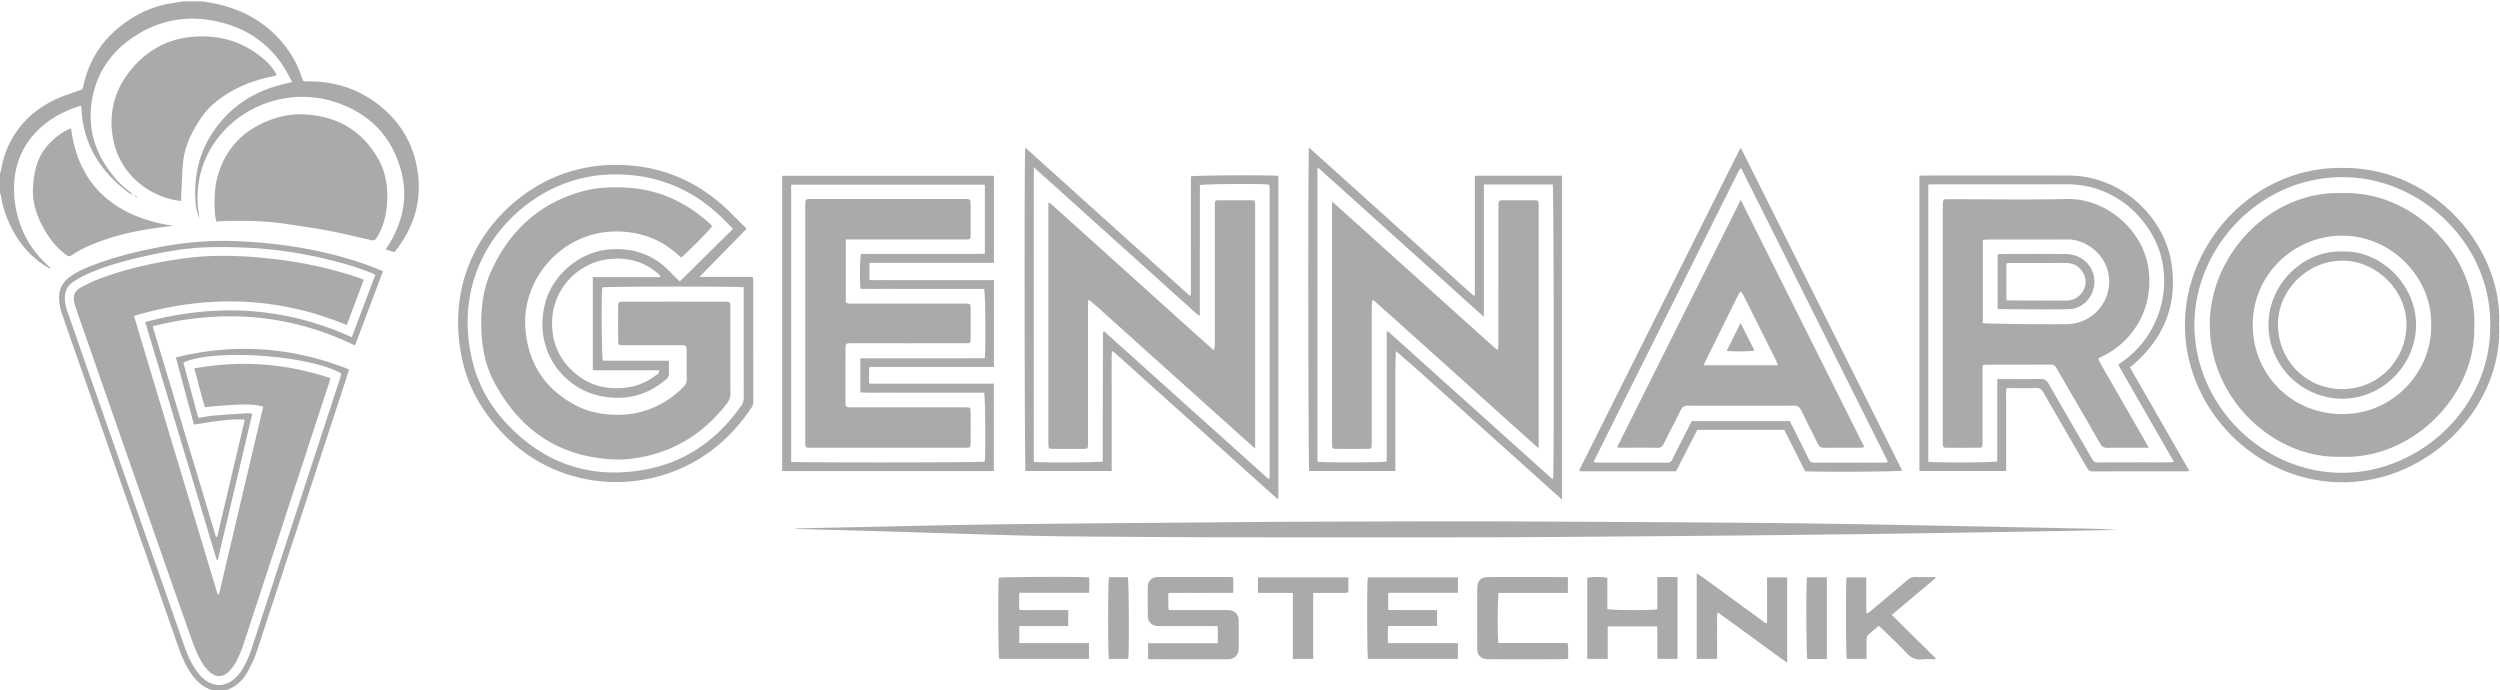<svg xmlns="http://www.w3.org/2000/svg" viewBox="0 0 1807.115 498.924">
  <g fill="#aaa">
    <path d="M96.305 140.904c-1.238-.609-2.614-1.036-3.695-1.854-19.979-15.104-32.382-34.487-33.737-60.063-.037-.697-.126-1.394-.204-2.228-.523-.034-1.006-.197-1.394-.07-11.794 3.884-22.522 9.601-31.166 18.691-12.266 12.901-16.905 28.505-15.811 46.005.48 7.677 2.129 15.148 4.838 22.35 4.099 10.899 10.703 20.104 19.254 27.951.859.788 1.724 1.569 2.354 2.757-1.069-.569-2.17-1.089-3.202-1.72-13.487-8.256-22.391-20.264-28.258-34.714-2.084-5.132-3.729-10.401-4.496-15.925-.189-1.363-.86-2.659-1.309-3.985v-11.307c.474-1.418 1.152-2.804 1.385-4.261.991-6.206 2.787-12.152 5.498-17.813 7.798-16.276 20.526-27.323 36.925-34.29 5.171-2.197 10.607-3.771 16.221-5.732.17-.571.497-1.446.69-2.35 3.657-17.063 12.027-31.301 25.573-42.375 11.33-9.262 24.037-15.584 38.654-17.713 2.642-.385 5.275-.837 7.912-1.258h14.134c2.752.479 5.516.904 8.254 1.455 22.675 4.557 41.174 15.689 54.387 34.927 3.874 5.639 6.896 11.772 8.94 18.349.988 3.183 1.038 3.163 4.388 3.117 17.987-.251 34.419 4.606 49.012 15.205 17.944 13.033 28.355 30.773 30.795 52.666 2.281 20.471-3.687 38.879-16.685 54.933-.144.176-.365.288-.754.588-1.841-.59-3.819-1.223-5.972-1.909 1.241-1.993 2.408-3.751 3.464-5.576 9.101-15.749 12.422-32.581 7.917-50.304-6.601-25.963-23.318-42.822-48.655-50.926-31.871-10.192-68.325 2.145-87.079 30.447-8.908 13.445-12.535 28.277-11.538 44.277.207 3.322.938 6.612 1.265 9.938-2.679-6.297-3.201-12.997-3.145-19.663.124-14.767 3.708-28.69 11.686-41.241 12.746-20.053 31.141-31.933 54.187-36.933 1.236-.268 2.462-.581 4.249-1.004-2.083-3.813-3.79-7.424-5.923-10.764-11.451-17.93-28.029-28.657-48.538-33.13-21.465-4.684-41.757-1.036-60.098 11.168C79.84 37.791 69.34 53.45 66.299 73.536c-2.551 16.85 1.087 32.538 10.549 46.771 4.792 7.21 10.45 13.638 17.546 18.708.716.514 1.235 1.301 1.846 1.958z"/>
    <path d="M155.661 499.923c-.718-.362-1.4-.85-2.16-1.065-5.933-1.686-10.364-5.421-14.024-10.202-4.856-6.347-7.964-13.576-10.576-21.052-19.328-55.313-38.648-110.63-57.978-165.941-8.771-25.104-17.613-50.181-26.272-75.318-1.131-3.284-1.746-6.859-1.924-10.335-.351-6.859 2.595-12.303 8.23-16.253 4.857-3.404 10.242-5.769 15.74-7.889 15.861-6.117 32.296-10.16 48.959-13.313 17.637-3.336 35.431-4.929 53.395-4.307 32.531 1.127 64.383 6.108 95.205 16.867 4.092 1.428 8.08 3.145 12.593 4.914-6.782 18.013-13.475 35.782-20.227 53.72-47.116-22.884-95.741-26.544-146.274-13.937l45.747 152.22.906-.036 19.943-84.607c-6.422-.561-12.473.064-18.49.796-5.944.726-11.851 1.755-18.261 2.725l-13.091-48.571c42.896-10.569 84.308-7.491 125.219 8.663-1.028 3.287-1.897 6.185-2.838 9.06-21.149 64.631-42.271 129.271-63.529 193.865-1.718 5.221-4.055 10.303-6.67 15.146-3.692 6.837-9.052 12.008-16.858 14.099-.409.109-.742.498-1.11.758q-2.828-.009-5.655-.007m115.65-301.35c-1.651-.714-2.917-1.306-4.214-1.815-9.869-3.893-20.05-6.77-30.349-9.263-17.653-4.275-35.555-7.104-53.672-8.199-10.8-.654-21.661-.878-32.474-.577-14.734.411-29.268 2.842-43.662 5.982-14.381 3.138-28.617 6.823-42.176 12.66a78 78 0 0 0-11.774 6.334c-4.9 3.194-6.54 8.192-6.022 13.837.223 2.434.819 4.891 1.624 7.206 9.967 28.673 20.005 57.318 30.023 85.976 18.29 52.312 36.577 104.624 54.873 156.934 2.027 5.797 4.534 11.37 8.001 16.468 2.271 3.341 4.882 6.373 8.381 8.479 5.928 3.563 11.826 3.444 17.596-.406 3.095-2.063 5.399-4.884 7.389-7.979 3.078-4.786 5.255-9.99 7.018-15.375q32.12-98.11 64.22-196.229c.282-.868.449-1.772.66-2.611-22.953-13.272-92.539-18.154-114.205-7.898l10.776 39.956c4.071-.611 7.647-1.339 11.259-1.65 7.968-.687 15.952-1.189 23.935-1.696 1.193-.075 2.412.243 3.831.404-8.389 35.543-16.577 70.608-24.926 105.637l-.798-.034-51.663-171.923c51.217-13.734 100.83-11.059 149.333 10.977 5.704-15.154 11.322-30.077 17.016-45.195m-114.969-38.432c-.332-1.879-.826-3.681-.944-5.508-.674-10.38-.466-20.688 2.955-30.679 6.015-17.567 17.89-29.53 34.975-36.457 8.262-3.351 16.945-5.167 25.797-4.819 23.528.924 41.991 10.929 53.948 31.674 4.293 7.448 6.491 15.567 6.814 24.199.375 10.007-.788 19.72-5.128 28.872a33 33 0 0 1-2.418 4.298c-1.517 2.246-2.002 2.328-4.723 1.715-10.183-2.292-20.32-4.816-30.57-6.759-10.245-1.938-20.604-3.292-30.914-4.886-13.992-2.163-28.086-2.31-42.195-2.074-2.44.04-4.878.267-7.597.424m383.394 5.215c-11.542 11.767-22.7 23.143-34.111 34.773h38.631c.108 1.521.259 2.65.259 3.779.013 28.616.01 57.231.013 85.85 0 1.654-.146 3.161-1.154 4.674-14.107 21.166-32.542 37.114-56.396 46.31-39.491 15.218-88.018 8.432-121.475-25.398-15.354-15.525-26.464-33.338-31.216-54.756-15.622-70.42 29.931-120.407 74.145-135.398 15.129-5.13 30.687-6.902 46.629-5.627 28.7 2.299 52.885 14.114 73.14 34.353 3.738 3.734 7.507 7.447 11.535 11.44m-9.879.08c-2.27-2.3-4.315-4.386-6.374-6.459-18.784-18.902-41.246-30.088-67.94-32.448-15.697-1.392-31.05.245-45.894 5.555-43.966 15.724-84.542 65.187-67.733 130.597 5.102 19.848 16.014 36.255 30.924 50.084 27.132 25.162 59.211 33.418 95.077 26.348 28.988-5.719 51.265-22.112 68.106-46.168 1.234-1.764 1.577-3.547 1.574-5.606-.035-25.314-.022-50.631-.022-75.947v-3.695c-4.157-.804-99.61-.659-102.189.071-.773 5.313-.487 50.302.419 52.963 15.747.052 31.583-.023 47.768.046 0 3.199-.161 5.896.049 8.563.181 2.265-.695 3.716-2.359 5.12-14.163 11.952-30.433 15.521-48.26 11.554-26.428-5.881-48.104-33.621-38.63-67.923 5.116-18.522 23.64-35.87 45.723-37.744 16.987-1.44 31.594 3.289 43.618 15.533a558 558 0 0 0 5.479 5.511c.646.64 1.35 1.216 2.24 2.011 12.841-12.695 25.543-25.241 38.424-37.966m-52.552 34.873c-.191-.839-.168-1.13-.304-1.263a32 32 0 0 0-2.075-1.908c-10.211-8.424-21.976-11.337-34.978-9.806-22.323 2.629-39.696 21.229-40.79 43.624-.773 15.881 4.739 29.072 17.007 39.238 11.015 9.127 23.843 11.831 37.759 9.786 7.705-1.134 14.625-4.332 20.771-9.13.845-.657 2.16-1.14 1.62-3.185-7.876 0-15.833.01-23.79-.003-7.958-.016-15.917.061-24.013-.054v-67.304c16.34.005 32.425.005 48.793.005m97.824 181.657q19.066-.398 38.131-.798c30.957-.651 61.912-1.413 92.871-1.925 27.431-.452 54.863-.656 82.298-.916 28.846-.273 57.69-.481 86.538-.72 19.072-.156 38.146-.392 57.22-.459 42.51-.151 85.021-.306 127.53-.301 33.322.004 66.646.216 99.973.389 32.38.168 64.76.355 97.141.618 23.898.193 47.801.449 71.697.81 25.663.385 51.324.898 76.985 1.396 35.432.688 70.86 1.395 106.292 2.131 6.236.132 12.47.462 18.703.865-19.379.362-38.758.756-58.14 1.078-32.605.542-65.217 1.055-97.825 1.548-17.895.271-35.789.495-53.684.704q-33.026.386-66.05.707c-22.37.216-44.741.418-67.111.579-35.912.258-71.823.619-107.734.681-65.005.109-130.007.072-195.011.013-28.021-.024-56.043-.209-84.063-.421-19.544-.146-39.093-.245-58.628-.75-35.073-.901-70.138-2.111-105.206-3.152-20.007-.595-40.016-1.105-60.022-1.658-.634-.019-1.268-.072-1.899-.11a8 8 0 0 1-.006-.309M130.97 145.286c-21.776-2.225-45.726-18.734-49.732-48.004-2.547-18.615 2.892-35.201 15.467-49.247 10.521-11.749 23.702-19.09 39.287-21.061 20.524-2.594 39.215 2.335 55.113 16.101 3.552 3.074 6.552 6.667 8.995 11.188-1.066.372-1.755.71-2.483.853-16.468 3.194-31.484 9.573-44.146 20.753-3.222 2.844-6.042 6.3-8.456 9.874-6.313 9.349-11.249 19.435-12.562 30.762-.972 8.391-1.031 16.887-1.477 25.338-.057 1.13-.006 2.268-.006 3.443m434.399 195.205v-213.41h153.089v62.912h-89.989v12.402c4.116.162 8.313.056 12.5.073 4.355.021 8.714.004 13.069.004h64.41v62.756h-90.006c-.412 4.18-.229 7.974-.131 12.099h90.086v63.163zm6.521-6.68c4.005.704 137.25.563 139.889-.108.737-4.677.483-47.109-.406-49.869h-44.689c-7.418 0-14.837.047-22.257-.015-7.475-.062-14.961.27-22.535-.224v-24.598h64.415c4.355 0 8.714.021 13.069-.007 4.177-.027 8.365.128 12.449-.104.785-7.146.455-47.264-.451-50.054H666.68c-7.419 0-14.837.009-22.257-.003-7.477-.014-14.957.055-22.343-.043-.796-5.44-.557-22.609.35-25.233h29.913c9.892 0 19.781.021 29.673-.005 9.955-.024 19.911.106 29.886-.083v-49.992H571.893c-.003 66.965-.003 133.671-.003 200.338m169.198-227.146 118.909 107.056c.386-.184.497-.224.595-.287.09-.059.233-.142.233-.214.01-28.603.01-57.206.01-85.698 2.774-.848 57.943-1.11 63.23-.375v233.3c-.095.053-.194.139-.304.154-.108.019-.233-.021-.344-.063a1.3 1.3 0 0 1-.299-.172 15 15 0 0 1-.552-.44c-.183-.15-.354-.313-.528-.47q-.53-.468-1.057-.938L805.622 254.86q-.13-.119-.266-.231c-.182-.149-.359-.306-.551-.442a1 1 0 0 0-.319-.14c-.105-.024-.222-.015-.646-.035-.57 4.015-.168 8.073-.241 12.107-.074 4.121-.018 8.244-.018 12.365v61.985h-62.294c-.685-2.656-.951-227.557-.199-233.804m175.771 239.508c.462-.278.613-.315.639-.394.106-.33.246-.675.246-1.013q.024-104.555.014-209.109c0-.58-.125-1.161-.207-1.74-.016-.104-.092-.211-.164-.294-.074-.087-.182-.148-.273-.22-6.318-.72-47.114-.414-49.556.368-.038.108-.091.217-.111.326-.046.23-.108.463-.108.694-.017 30.613-.026 61.226-.042 91.839a10 10 0 0 1-.028.706c-.01.116-.033.236-.078.343a.64.64 0 0 1-.186.258c-.089.072-.209.105-.527.256-19.694-17.735-39.447-35.546-59.226-53.328-19.814-17.819-39.571-35.706-59.966-53.938v212.845c4.521.873 47.321.622 49.703-.249.04-.108.114-.222.114-.332.057-30.845.106-61.688.166-92.534 0-.229.064-.465.133-.688.026-.092.126-.176.211-.235.096-.063.213-.098.516-.228 39.563 35.545 79.194 71.148 118.73 106.667m149.223-132.687v-86.48h63.039v234.083c-8.34-7.26-16.169-14.458-24.091-21.549-7.985-7.146-15.954-14.313-23.926-21.474-7.972-7.162-15.938-14.332-23.907-21.495q-11.957-10.744-23.915-21.486c-7.942-7.135-15.887-14.268-24.229-21.26-.456 7.23-.402 14.335-.412 21.436-.011 7.302-.002 14.604-.002 21.905v43.3h-62.271c-.705-2.519-.962-228.125-.189-233.856 20.063 18.063 39.877 35.901 59.688 53.74q29.66 26.706 59.321 53.409zm-113.079-92.098c-.23.104-.466.207-.696.313v212.026c3.51.772 47 .688 50.091-.16v-93.938c.472-.055.582-.091.684-.074.112.021.224.078.323.137.103.059.191.135.287.204q.142.107.275.221.137.11.271.229l.263.237 116.126 104.364q.131.117.267.232c.18.152.355.309.537.457.094.073.188.145.29.201s.206.108.315.141c.109.031.234.066.344.047.109-.021.207-.106.311-.164.697-4.762.455-209.907-.285-212.521h-49.762v4.651c0 28.729.002 57.462-.006 86.192 0 1.343-.072 2.687-.135 4.795zm434.44 219.067V127.067c1.225-.078 2.252-.2 3.28-.2 34.86-.009 69.723-.089 104.584.017 39.157.12 68.907 30.785 74.128 62.338 4.847 29.3-4.23 53.847-26.469 73.523-1.041.921-2.125 1.793-3.354 2.826a147294 147294 0 0 1 21.542 37.517c7.071 12.32 14.139 24.646 21.453 37.397-1.293.104-2.063.22-2.83.22-22.259.01-44.52-.037-66.775.073-2.438.012-3.529-1.039-4.612-2.918-10.405-18.054-20.917-36.042-31.277-54.12-1.327-2.315-2.713-3.359-5.503-3.27-6.936.229-13.882.075-21.296.075-.345 4.121-.122 8.081-.162 12.024-.04 4.004-.009 8.009-.009 12.013v35.87c-20.985.003-41.641.003-62.7.003m143.655-76.842c1.347-.96 2.391-1.706 3.438-2.449 23.584-16.736 34.504-46.448 27.92-74.482-5.727-24.382-30.291-53.547-68.496-53.477-32.145.06-64.289.01-96.434.02-1.148 0-2.296.112-3.666.186v200.322c3.684.834 47.07.686 49.844-.231.021-19.646-.009-39.373.018-59.489h4.32c8.948 0 17.9.143 26.844-.078 3.035-.074 4.563 1.019 6.026 3.58 10.274 17.984 20.729 35.866 31.106 53.793.964 1.666 1.785 3.011 4.211 2.994 17.543-.121 35.088-.063 52.632-.086.725-.001 1.448-.28 2.481-.493zm-226.32 77.007c-4.937-9.833-9.942-19.812-15.017-29.914h-62.91c-5.021 9.817-10.146 19.848-15.301 29.928h-69.639c-.066-.143-.131-.245-.167-.354-.034-.106-.085-.237-.052-.329.198-.552.376-1.113.637-1.636a1076226 1076226 0 0 1 115.315-230.488c.088-.175.368-.254.891-.594l116.457 232.911c-2.954.846-59.452 1.186-70.214.476m-81.878-36.278h70.8c.66 1.296 1.255 2.442 1.832 3.598 4.002 7.996 8.056 15.968 11.958 24.013.906 1.869 2.042 2.519 4.088 2.51 16.834-.07 33.67-.035 50.504-.057.752-.001 1.502-.238 2.691-.439-35.501-71-70.82-141.641-106.145-212.283-.588.295-.871.346-.979.509a19 19 0 0 0-1.041 1.834 1407248 1407248 0 0 0-104.49 209.357c-.045.089-.018.233.019.338.035.108.12.2.302.486.417.056.975.196 1.533.196 17.068.015 34.142-.007 51.212.047 1.782.006 2.768-.67 3.538-2.236 2.754-5.594 5.615-11.136 8.447-16.69 1.917-3.766 3.852-7.519 5.731-11.183m470.096-182.934c65.377-.97 116.256 56.977 113.493 113.822 2.524 57.965-49.819 113.604-113.741 113.377-62.016-.223-113.437-52.717-113.373-113.829.061-59.303 49.817-114.253 113.621-113.37m107.025 113.689c.898-57.586-48.656-106.546-105.914-107.042-60.594-.521-107.896 50.896-107.885 106.864.011 57.272 48.295 106.423 106.142 106.841 57.487.416 108.53-48.185 107.657-106.663M51.378 92.721c.434 2.702.74 5.143 1.225 7.544 5.896 29.261 23.311 48.313 51.374 57.935 7.023 2.405 14.219 4.02 21.486 5.042-18.05 1.907-35.969 4.891-53.179 11.25-7.082 2.616-13.991 5.573-20.215 9.901-1.661 1.154-2.848.91-4.378-.229-6.544-4.87-11.54-11.055-15.549-18.068-3.879-6.788-6.825-13.963-7.957-21.745-.403-2.771-.479-5.631-.35-8.435.4-8.649 1.9-17.042 6.226-24.732 4.21-7.48 13.249-15.487 21.317-18.463m793.135 335.861c0 3.421-.02 6.339.01 9.257.009.913.138 1.826.247 3.154h4.314q18.015-.002 36.023.004c1.177.001 2.361-.035 3.528.087 3.875.406 6.622 3.067 6.697 6.921.143 7.179.142 14.363.003 21.542-.072 3.804-2.922 6.552-6.716 6.944-.7.071-1.411.04-2.116.04-17.775.002-35.553.005-53.328-.006-1.03 0-2.063-.108-3.302-.18v-11.396h50.38v-12.217c-1.318-.063-2.566-.177-3.814-.178-12.479-.014-24.957-.005-37.438-.015-1.174-.001-2.375.047-3.519-.164-3.34-.618-5.721-3.214-5.772-6.612a717 717 0 0 1-.004-21.895c.062-3.755 2.695-6.335 6.416-6.705.701-.069 1.411-.062 2.117-.062 16.6-.003 33.198-.004 49.797.006.935.001 1.865.087 3.24.153.452 3.617.156 7.193.186 11.255-5.369.12-10.508.043-15.642.06-5.062.014-10.124.003-15.187.003-5.158.004-10.321.004-16.12.004m209.346-11.216v11.146h-50.408v12.396c11.724.225 23.426-.054 35.34.156v11.382h-35.265c-.691 4.198-.262 8.103-.283 12.43h50.579v11.427H988.86c-.688-2.458-.864-54.426-.146-58.938zm-317.131 11.127v12.198c3.877.611 7.739.22 11.571.285 4.002.069 8.006.017 12.009.017l11.857.001v11.544h-35.382v12.3h50.383v11.444h-64.88c-.713-2.347-.97-53.378-.271-58.636 2.566-.658 59.383-.912 65.248-.234.207 3.504.188 7.076-.045 11.081zm540.59 21.759v-32.887h14.53v61.703c-16.938-12.187-33.313-24.32-50.23-36.489-.777 4.078-.303 7.682-.388 11.249-.089 3.767-.02 7.536-.02 11.305v11.151h-14.747c-.002-20.392-.002-40.811.001-61.947 8.893 6.054 16.966 12.229 25.194 18.178 8.288 5.99 16.532 12.04 24.796 18.064zm-79.303-9.8v-23.22c4.933-.216 9.652-.174 14.59-.018v59.051h-14.476c-.298-7.646.046-15.462-.188-23.478h-35.813v23.452h-14.782v-58.501c2.573-.811 10.607-.914 14.514-.123v22.636c2.896.906 32.023 1.057 36.155.201m-64.659-23.113v11.243h-50.046c-.776 2.959-.933 31.676-.218 36.198h50.012c.876 3.965.191 7.568.504 11.409-1.106.132-1.991.326-2.877.327-18.249.02-36.498.033-54.747.001-5.405-.009-8.139-2.656-8.155-7.939a7402 7402 0 0 1-.003-43.445c.017-5.428 2.579-7.999 8.025-8.011 18.249-.039 36.498-.019 54.747-.006.811 0 1.623.128 2.758.223m216.545 26.07c.894-.686 1.813-1.335 2.676-2.059 8.744-7.333 17.521-14.632 26.186-22.056 1.817-1.559 3.63-2.307 6.024-2.233 4.656.144 9.321.041 13.983.041q.163.392.329.775l-31.626 26.604c10.7 10.571 21.209 20.954 31.718 31.339q-.1.355-.197.712c-3.108 0-6.258-.315-9.315.069-5.036.64-8.556-1.22-11.933-4.916-5.467-5.982-11.479-11.473-17.27-17.159-.666-.653-1.385-1.252-2.391-2.155-2.697 2.271-5.435 4.438-7.969 6.821-.637.599-.846 1.879-.873 2.855-.102 3.526-.041 7.061-.041 10.588v3.673h-14.259c-.663-2.558-.834-54.4-.157-58.954h14.242V443zM949.22 428.582v47.739h-14.709v-47.676c-8.577-.157-16.768.018-25.202-.109v-11.182h65.352v10.72c-2.855.959-5.678.389-8.438.484-2.705.098-5.416.021-8.125.021-2.799.003-5.595.003-8.878.003m356.958-11.286h14.347v59.043c-4.806 0-9.462 0-14.12.002-.757-2.454-1.008-53.713-.227-59.045m-504.552-.044h13.589c.812 2.587 1.082 53.792.32 59.044H801.59c-.775-2.719-.793-56.002.036-59.044"/>
    <path d="m96.243 140.975 2.884 1.226q-.18.297-.36.601l-2.462-1.896zm62.071 288.562 31.927-135.521c-6.874-2.248-16.25-2.168-42.139.296-2.717-9.079-5.081-18.341-7.609-28.024 33.602-6.09 66.104-3.663 98.357 7.063-.485 1.639-.843 2.969-1.271 4.276-20.542 62.836-41.072 125.677-61.681 188.491-1.352 4.115-3.099 8.146-5.077 12.004-1.322 2.577-3.132 5.02-5.161 7.097-4.38 4.485-9.481 4.679-14.105.489-2.233-2.023-4.308-4.442-5.751-7.069-2.425-4.414-4.651-9.009-6.33-13.751-10.917-30.828-21.68-61.713-32.464-92.588a243488 243488 0 0 1-50.809-145.62c-.966-2.771-1.948-5.562-2.568-8.42-.943-4.344.343-8.021 4.391-10.212 3.817-2.066 7.681-4.128 11.714-5.704 20.046-7.833 40.921-12.397 62.172-15.429 20.778-2.961 41.552-2.286 62.336-.097 21.713 2.286 42.994 6.593 63.721 13.512 1.552.518 3.072 1.118 5.03 1.834l-12.338 32.771c-50.513-20.812-101.539-22.054-153.809-6.596 20.16 67.261 40.337 134.272 60.47 201.296zm334.001-243.432c-1.646-1.416-3.3-2.889-5.008-4.299-9.105-7.513-19.479-12.014-31.201-13.729-34.593-5.063-62.201 15.682-72.247 41.91-3.705 9.672-4.998 19.744-3.854 30.147 2.727 24.75 15.522 42.408 37.519 53.545 7.297 3.694 15.182 5.343 23.396 5.979 14.455 1.116 27.756-2.054 40.082-9.534 4.853-2.943 9.209-6.523 13.17-10.604 1.389-1.43 2.207-2.932 2.19-4.979-.06-7.064.024-14.13-.045-21.193-.034-3.441-.447-3.808-3.964-3.813-13.305-.028-26.61-.016-39.916-.017-.941-.001-1.887.035-2.825-.018-2.303-.13-2.752-.431-2.769-2.69-.065-8.713-.022-17.426-.021-26.139.001-1.717.807-2.632 2.577-2.611.824.012 1.647-.024 2.472-.024 23.667-.001 47.333-.004 71 0 5.071 0 5.082.011 5.083 5.032.004 20.37-.044 40.74.054 61.109.015 2.888-.791 5.187-2.529 7.44-15.063 19.521-34.274 32.686-58.467 38.134-7.924 1.784-16.021 2.741-24.143 2.313-39.378-2.062-67.486-21.656-85.719-55.998-6.033-11.361-8.618-23.811-9.152-36.682-.627-15.123.862-29.958 7.225-43.824 13.4-29.222 35.14-49.023 66.56-57.471 9.283-2.495 18.785-2.869 28.334-2.603 24.101.675 44.729 9.779 62.528 25.742.775.695 1.438 1.515 2.116 2.23-1.273 2.39-18.398 19.637-22.446 22.647m119.09-12.994v45.367c1.402 1.241 3.104.952 4.704.953 18.374.021 36.747.015 55.12.015 8.716 0 17.431-.013 26.146.006 4.232.008 4.241.029 4.245 4.394.007 6.831.015 13.662-.003 20.493-.01 3.694-.058 3.757-3.755 3.759q-40.28.016-80.562.004c-6.892-.002-6.103-.136-6.115 6.131-.026 11.777-.01 23.558-.006 35.333 0 .824.037 1.648.021 2.475-.034 1.655.9 2.314 2.413 2.366q1.766.055 3.532.054 39.396.003 78.793.003c.707 0 1.414-.01 2.12.003 3.434.063 3.544.147 3.555 3.625a4555 4555 0 0 1 .003 21.554c-.006 3.983-.021 3.995-4.22 3.996-13.073.006-26.146.003-39.22.003h-71.021c-.825 0-1.649-.039-2.473.004-1.75.094-2.683-.613-2.587-2.462.042-.82.001-1.646.001-2.473V148.76c0-4.91.004-4.924 4.777-4.924q54.945-.006 109.889 0c4.849 0 4.853.013 4.854 4.85.003 6.831.011 13.662-.003 20.493-.007 3.91-.021 3.931-3.932 3.932-27.088.008-54.178.003-81.268.003-1.507-.003-3.021-.003-5.008-.003m175.349 43.449c-.133 2.338-.287 3.806-.287 5.271-.014 32.499-.01 64.997-.011 97.496 0 5.297.442 5.176-5.212 5.164-6.594-.016-13.188.021-19.781-.018-3.393-.019-3.55-.223-3.632-3.629-.017-.706-.006-1.413-.006-2.119V146.849l.866-.374c39.422 35.394 78.713 70.933 118.592 106.702.416-1.44.74-2.157.81-2.896.104-1.168.044-2.354.044-3.529l.001-96.438c0-.94-.032-1.886.014-2.824.117-2.38.331-2.688 2.667-2.701a1966 1966 0 0 1 23.668-.002c2.493.015 2.686.306 2.777 2.942.022.706.006 1.413.006 2.119V324.3l-15.506-13.928q-7.488-6.727-14.979-13.453c-4.906-4.404-9.815-8.804-14.723-13.208-4.995-4.482-9.984-8.971-14.979-13.452s-9.998-8.955-14.988-13.438c-4.992-4.484-9.976-8.981-14.961-13.473-4.899-4.411-9.762-8.869-14.715-13.219-4.975-4.363-9.665-9.077-15.665-13.569m205.158.857c-.122 1.58-.35 3.16-.352 4.739-.021 27.438-.018 54.876-.018 82.313 0 5.534.031 11.069-.017 16.604-.027 3.146-.267 3.381-3.471 3.396-7.302.037-14.604.04-21.903-.003-3.009-.018-3.18-.251-3.277-3.223-.026-.824-.009-1.649-.01-2.476V145.6c40.146 36.027 79.577 71.697 119.158 107.199q.468-.266.938-.529c.057-1.471.16-2.938.161-4.408.011-32.738.009-65.477.01-98.215 0-4.879.003-4.882 4.748-4.883 6.712-.002 13.425-.006 20.137.001 4.208.005 4.221.016 4.221 4.353q.003 75.072.002 150.146v24.816c-13.729-12.119-26.787-24.019-39.938-35.813-13.236-11.87-26.445-23.771-39.677-35.649-13.207-11.858-26.424-23.704-39.637-35.557q-.535.182-1.075.356m561.325 106.245h-9.279c-6.831 0-13.663-.103-20.491.052-2.547.056-4.054-.765-5.34-3.015-8.646-15.125-17.43-30.174-26.168-45.245-1.83-3.158-3.705-6.291-5.477-9.481-.953-1.715-2.184-2.453-4.241-2.44-15.312.082-30.62.039-45.932.059-.91.001-1.82.185-3.02.313-.084 1.644-.225 3.138-.226 4.632-.018 16.604-.01 33.213-.01 49.817-.002.706.014 1.413-.006 2.119-.074 3.008-.188 3.166-3.258 3.18-7.42.03-14.84.036-22.26-.006-2.763-.016-3.021-.326-3.161-3.021-.043-.823-.017-1.648-.017-2.476 0-56.179.005-112.355-.008-168.534-.002-6.271.125-5.615 5.563-5.616 27.912-.009 55.837.512 83.733-.146 29.447-.693 55.57 22.986 59.363 50.236 4.094 29.416-11.521 52.434-32.234 62.956l-4.1 2.083c.521 1.165.893 2.232 1.443 3.198 10.771 18.793 21.564 37.57 32.35 56.356.818 1.406 1.588 2.835 2.776 4.979m-119.94-90.101c1.287.113 2.1.231 2.91.247 8.463.168 16.928.379 25.396.46 10.475.102 20.952.151 31.427.079 2.682-.019 5.419-.316 8.021-.939 16.273-3.896 26.384-20.037 22.86-36.401-2.931-13.624-16.175-24.05-29.479-23.924-18.95.179-37.903.04-56.855.056-1.36.001-2.725.166-4.276.268-.004 20.185-.004 40.01-.004 60.154m-264.469 89.877c29.891-59.773 59.493-118.98 89.473-178.938 29.967 59.93 59.564 119.128 89.344 178.682-1.215.208-1.971.448-2.727.45-8.828.026-17.66-.046-26.486.063-2.203.024-3.399-.771-4.35-2.722-3.961-8.144-8.131-16.186-12.061-24.343-1.174-2.438-2.651-3.401-5.428-3.391q-38.142.155-76.283.001c-2.755-.013-4.258.87-5.462 3.335-3.979 8.141-8.237 16.143-12.248 24.268-1.025 2.076-2.277 2.896-4.631 2.858-8.71-.135-17.423-.05-26.137-.062-.79.002-1.583-.101-3.004-.201m116.268-59.408c-.471-1.339-.686-2.244-1.088-3.058a22090 22090 0 0 0-23.852-47.71c-.436-.867-1.104-1.616-1.709-2.487-.59.482-.941.648-1.104.927a50 50 0 0 0-1.678 3.103 65850 65850 0 0 0-23.918 48.426c-.037.079.042.229.09.337.045.101.114.188.291.464 17.387-.002 34.888-.002 52.968-.002m407.895-124.439c50.921-1.84 97.482 44.229 95.548 96.547.922 51.237-45.92 96.128-95.859 94.002-49.412 1.855-95.81-42.396-95.344-96.129.435-50.507 44.084-96.256 95.655-94.42m64.32 95.19c1.084-31.998-26.84-64.495-64.488-64.405-34.667.082-64.503 27.97-64.426 64.515.076 35.971 28.188 64.452 64.708 64.445 38.643-.008 65.211-32.737 64.206-64.555"/>
    <path d="M1443.956 223.105v-39.191c.868-.127 1.647-.34 2.429-.341 15.533-.021 31.068-.092 46.604.011 10.225.064 18.337 6.375 20.49 15.615 2.722 11.676-6.043 24.07-17.834 24.303-16.819.329-33.651.012-50.479-.044-.33-.002-.656-.186-1.21-.353m6.357-6.101c1.442.078 2.481.175 3.521.182 5.063.033 10.125.047 15.188.062 8.358.021 16.72.11 25.078.035 5.683-.055 10.858-3.87 12.698-9.079 1.879-5.316.353-10.781-4-14.735-2.787-2.534-6.063-3.397-9.734-3.389-13.307.04-26.61.01-39.915.026-.897.002-1.796.185-2.836.298zm-192.139 16.523c3.576 7.095 6.771 13.436 9.994 19.821-2.735.762-15.383.916-20.026.249zm434.984-51.749c27.36-1.069 53.396 23.649 53.266 53.218-.129 29.073-24.525 53.281-53.353 53.22-29-.062-53.512-23.748-53.31-53.84.2-29.908 26.012-53.599 53.397-52.598m.046 99.499c25.87-.082 46.097-20.717 46.325-46.592.217-24.234-21.211-46.357-46.505-46.266-25.531.095-46.867 21.708-46.396 46.976.48 25.694 20.689 45.964 46.576 45.882"/>
  </g>
</svg>
